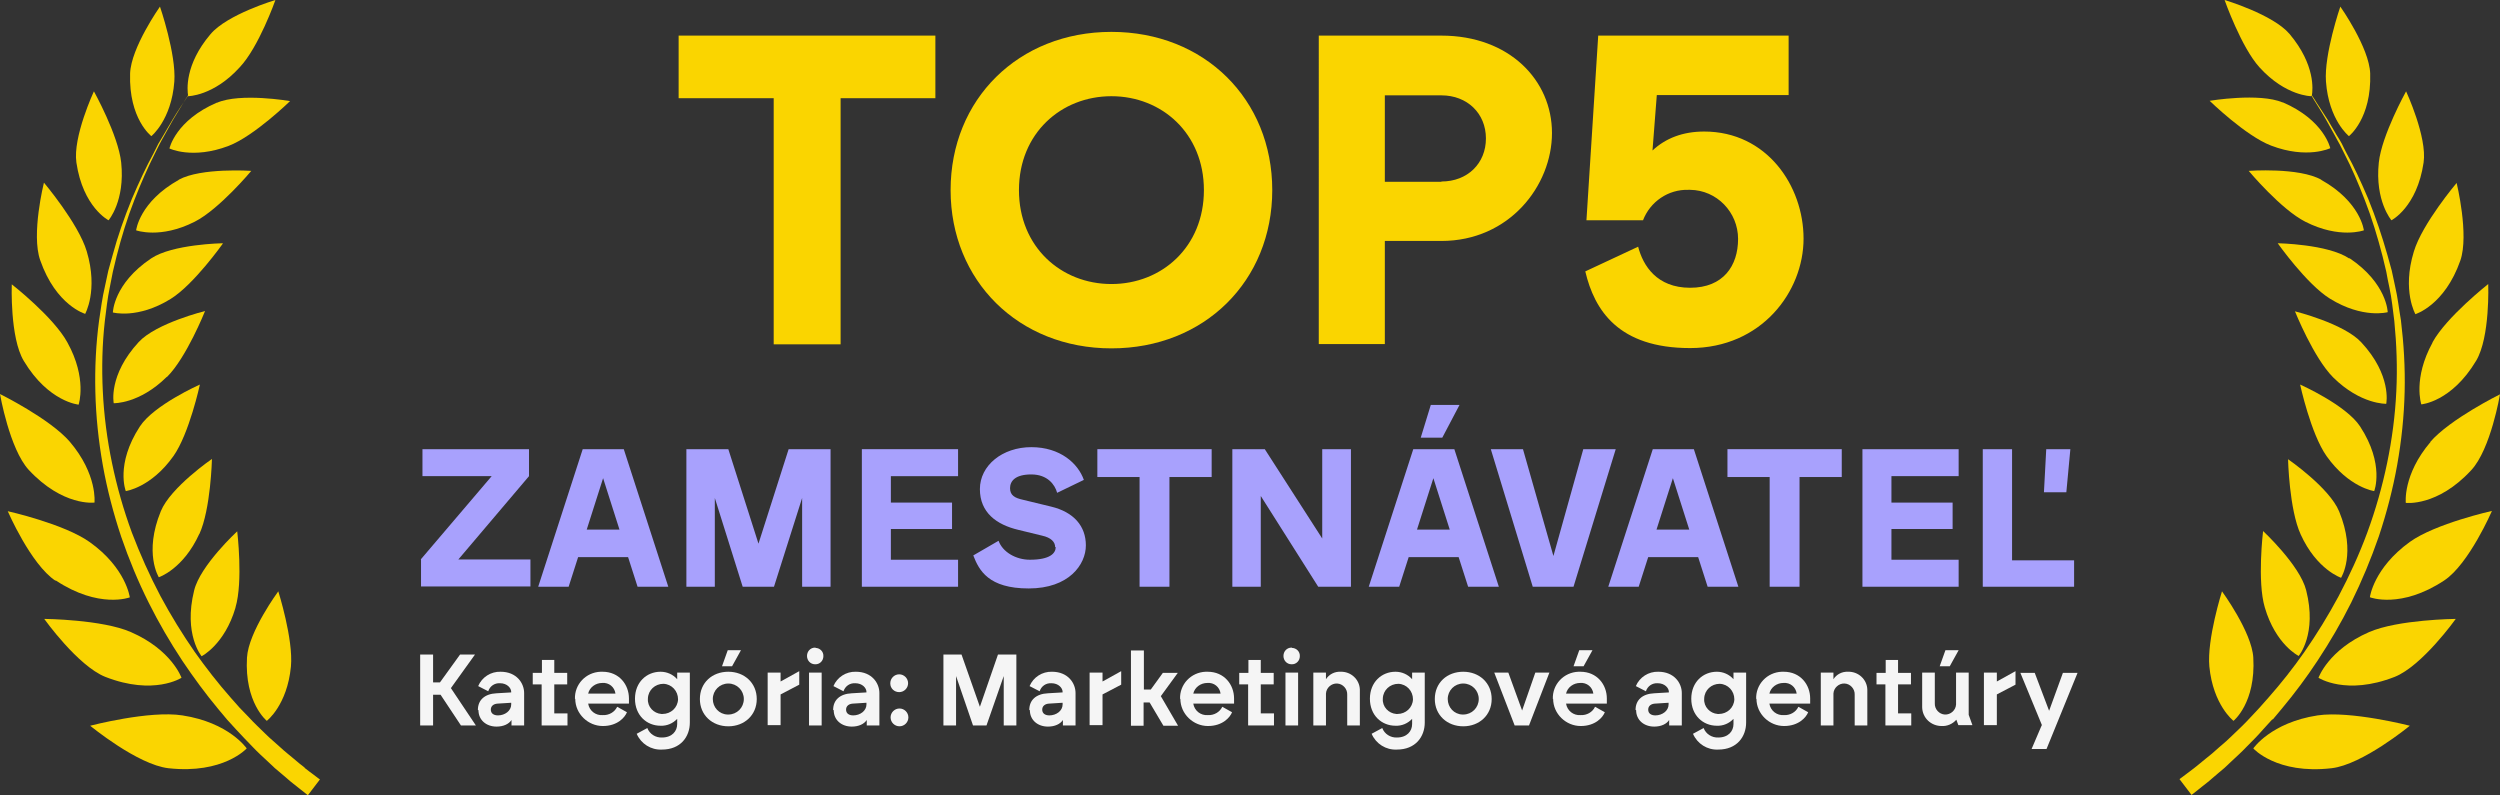 <svg id="Layer_1" data-name="Layer 1" xmlns="http://www.w3.org/2000/svg" version="1.1" viewBox="0 0 870.5 276.9"><rect x="0" y="0" width="870.5" height="276.9" fill="#333333" stroke="none"/><defs><style>.cls-1{fill:#f5f5f5}.cls-1,.cls-2,.cls-3,.cls-4{stroke-width:0}.cls-2{fill:#a8a1fd}.cls-3{fill:#fad500}.cls-4{fill:#fad501}</style></defs><g id="Group_1597" data-name="Group 1597"><path id="Path_14799" data-name="Path 14799" class="cls-4" d="M106.1 267.3c-1.2-.9-2.4-1.9-3.8-3.1s-3-2.4-4.6-3.9-3.5-3-5.3-4.8c-1.8-1.8-3.8-3.6-5.8-5.8l-3.1-3.2-3.1-3.5c-4.5-5.1-8.7-10.5-12.6-16-4.3-6.2-8.3-12.7-11.9-19.4-3.8-7.2-7.1-14.6-10-22.2-2.9-7.9-5.2-16-6.9-24.2-1.7-8.2-2.8-16.6-3.2-25-.4-8.2-.2-16.3.7-24.4.5-3.9.9-7.8 1.7-11.6l1.1-5.6c.4-1.8.9-3.6 1.3-5.4 1.7-6.7 3.7-13.2 6.2-19.6 2.3-5.9 4.7-11.3 7-15.9l1.7-3.4c.6-1.1 1.1-2.1 1.7-3.1 1.1-2 2.1-3.8 3-5.4 1.9-3.2 3.5-5.7 4.5-7.4.3-.4.5-.8.7-1.2v.3s8.9 0 18-10C90.1 16.5 95.9 0 95.9 0S79.1 5 73.3 11.9c-9.1 10.7-8.1 19.6-7.8 21.4l-.8 1.2c-1.1 1.7-2.8 4.1-4.7 7.3l-3.1 5.3-1.8 3-1.7 3.4c-2.5 4.6-5 9.9-7.5 15.8-2.6 6.4-4.9 12.9-6.7 19.6l-1.5 5.4c-.4 1.8-.8 3.7-1.2 5.6-.9 3.8-1.4 7.7-2 11.7-1.1 8.2-1.5 16.5-1.3 24.8.2 8.6 1.1 17.1 2.6 25.6 1.5 8.4 3.7 16.8 6.4 24.9 2.7 7.9 5.9 15.6 9.6 23 3.5 7 7.4 13.7 11.7 20.2 3.9 5.8 8 11.4 12.5 16.8l3.1 3.7 3.1 3.4c2 2.2 4 4.2 5.8 6.1 1.8 1.9 3.7 3.6 5.3 5.1 1.6 1.6 3.2 3 4.7 4.2s2.7 2.4 3.9 3.3l2.9 2.3 2.4 1.9 4.2-5.5s-.9-.6-2.4-1.8c-.8-.6-1.8-1.3-2.9-2.2"/><path id="Path_14800" data-name="Path 14800" class="cls-4" d="M37.8 76.7s5.8-6.7 4.4-20.1c-1-9.5-9.5-24.8-9.5-24.8s-7.4 15.9-6.1 24.8c2.3 15.6 11.2 20.1 11.2 20.1"/><path id="Path_14801" data-name="Path 14801" class="cls-4" d="M52.7 47.4s7-5.6 8-19c.7-9.5-5-26.1-5-26.1S45.6 16.6 45.3 25.6c-.5 15.8 7.4 21.8 7.4 21.8"/><path id="Path_14802" data-name="Path 14802" class="cls-4" d="M75.6 35.7c-14.5 6.2-16.6 16-16.6 16s8 3.9 20.6-.9c8.9-3.4 21.4-15.6 21.4-15.6s-17.3-3-25.5.6"/><path id="Path_14803" data-name="Path 14803" class="cls-4" d="M62.3 62.6c-13.8 7.7-14.9 17.6-14.9 17.6s8.4 3.1 20.4-3c8.5-4.3 19.7-17.7 19.7-17.7S70 58.3 62.2 62.6"/><path id="Path_14804" data-name="Path 14804" class="cls-4" d="M77.5 84.7S60 85 52.6 90c-13.1 8.8-13.3 18.8-13.3 18.8s8.6 2.4 20.1-4.7c8.1-5 18.2-19.3 18.2-19.3"/><path id="Path_14805" data-name="Path 14805" class="cls-4" d="M58.1 131.3c6.8-6.7 13.3-23 13.3-23s-17 4.2-23.1 10.8c-10.7 11.6-8.7 21.3-8.7 21.3s8.9.3 18.5-9.2"/><path id="Path_14806" data-name="Path 14806" class="cls-4" d="M60.4 158.8c5.5-7.8 9.2-24.9 9.2-24.9s-16 7.1-20.9 14.6c-8.6 13.2-4.9 22.5-4.9 22.5s8.8-1.2 16.6-12.2"/><path id="Path_14807" data-name="Path 14807" class="cls-4" d="M69.4 186c4-8.7 4.4-26.2 4.4-26.2S59.4 169.7 56 178c-6 14.6-.7 23-.7 23s8.5-2.8 14.1-15.1"/><path id="Path_14808" data-name="Path 14808" class="cls-4" d="M82 211.5c2.7-9.1.6-26.5.6-26.5s-12.9 11.9-15 20.6c-3.8 15.3 2.6 22.9 2.6 22.9s8-4 11.8-16.9"/><path id="Path_14809" data-name="Path 14809" class="cls-4" d="M92.9 251s7.1-5.4 8.4-18.9c.9-9.5-4.4-26.2-4.4-26.2S86.5 220 86 229c-.9 15.7 6.9 22 6.9 22"/><path id="Path_14810" data-name="Path 14810" class="cls-4" d="M29.6 109.4s4.7-8.2.6-21.9c-2.9-9.7-14.9-23.9-14.9-23.9s-4.5 18-1.3 27c5.5 15.8 15.7 18.7 15.7 18.7"/><path id="Path_14811" data-name="Path 14811" class="cls-4" d="M27.4 140.8s3-9-3.9-21.5C18.7 110.4 4.1 99 4.1 99s-.7 18.6 4.2 26.7c8.6 14.3 19.1 15.2 19.1 15.2"/><path id="Path_14812" data-name="Path 14812" class="cls-4" d="M32.9 175s1.1-9.8-8.6-21.2c-6.9-8-24.3-16.6-24.3-16.6s3.3 19.1 10 26.4C21.9 176.4 32.8 175 32.8 175"/><path id="Path_14813" data-name="Path 14813" class="cls-4" d="M19.4 202.1c15.1 10 25.8 5.9 25.8 5.9s-1.3-10.2-13.9-19.2C22.4 182.4 2.7 178 2.7 178s8 18.5 16.6 24.2"/><path id="Path_14814" data-name="Path 14814" class="cls-4" d="M63.2 236s-3.4-9.7-17.6-15.9c-10-4.4-30.2-4.6-30.2-4.6s11.7 16.4 21.3 20.2c16.9 6.6 26.5.3 26.5.3"/><path id="Path_14815" data-name="Path 14815" class="cls-4" d="M63.5 249.1c-11.5-1.8-32.1 3.6-32.1 3.6s16.5 13.6 27.3 14.8c19.1 2.1 27.2-6.9 27.2-6.9s-6.1-9-22.4-11.5"/><path id="Path_14816" data-name="Path 14816" class="cls-4" d="M791.4 250.5c1-1.2 2-2.4 3.1-3.7 4.5-5.4 8.7-11 12.5-16.8 4.3-6.5 8.2-13.2 11.7-20.2 3.7-7.5 6.9-15.2 9.6-23 2.7-8.1 4.9-16.5 6.4-24.9 1.5-8.4 2.4-17 2.6-25.6.2-8.3-.3-16.6-1.3-24.8-.7-4-1.1-7.9-2-11.7-.4-1.9-.8-3.8-1.2-5.6l-1.5-5.4c-1.9-6.7-4.1-13.2-6.7-19.6-2.5-5.9-5-11.3-7.5-15.8-.6-1.2-1.2-2.3-1.7-3.4-.6-1.1-1.2-2.1-1.8-3l-3.1-5.3c-2-3.2-3.7-5.6-4.7-7.3-.3-.5-.6-.8-.8-1.2.3-1.8 1.3-10.6-7.8-21.4C791.4 5 774.6 0 774.6 0s5.8 16.5 12.2 23.5c9.1 10 18 10 18 10v-.3c.2.3.4.7.7 1.2 1 1.7 2.7 4.2 4.5 7.4.9 1.6 1.9 3.4 3 5.4.5 1 1.1 2 1.7 3.1l1.7 3.4c2.4 4.6 4.7 10 7 15.9 2.5 6.4 4.5 13 6.2 19.6.4 1.8.9 3.6 1.3 5.4.3 1.8.7 3.7 1.1 5.6.8 3.7 1.2 7.7 1.7 11.6.8 8.1 1.1 16.3.7 24.4-.4 8.4-1.5 16.8-3.2 25-1.7 8.2-4 16.3-6.9 24.2-2.8 7.6-6.2 15-10 22.2-3.6 6.7-7.6 13.2-11.9 19.4-3.9 5.6-8.1 10.9-12.6 16-1 1.2-2.1 2.3-3.1 3.5-1 1.1-2.1 2.2-3 3.2-1.9 2.1-3.9 4-5.8 5.8-1.8 1.8-3.6 3.4-5.3 4.8-1.6 1.5-3.2 2.8-4.6 3.9s-2.6 2.2-3.8 3.1-2.1 1.6-2.9 2.2l-2.4 1.8 4.2 5.5 2.4-1.9c.8-.6 1.7-1.4 2.9-2.3s2.4-2.1 3.9-3.3 3.1-2.6 4.7-4.2c1.7-1.6 3.5-3.2 5.3-5.1 1.9-1.9 3.9-3.9 5.8-6.1 1-1.1 2-2.2 3.1-3.4"/><path id="Path_14817" data-name="Path 14817" class="cls-4" d="M843.9 56.6c1.3-8.9-6.1-24.8-6.1-24.8s-8.5 15.3-9.5 24.8c-1.4 13.4 4.4 20.1 4.4 20.1s8.9-4.5 11.2-20.1"/><path id="Path_14818" data-name="Path 14818" class="cls-4" d="M817.9 47.4s7.9-6.1 7.4-21.8c-.3-9-10.4-23.3-10.4-23.3s-5.7 16.6-5 26.1c1 13.5 8 19 8 19"/><path id="Path_14819" data-name="Path 14819" class="cls-4" d="M794.9 35.7c-8.2-3.5-25.5-.6-25.5-.6s12.5 12.2 21.4 15.6c12.6 4.8 20.6.9 20.6.9s-2.1-9.8-16.6-16"/><path id="Path_14820" data-name="Path 14820" class="cls-4" d="M808.3 62.6c-7.8-4.4-25.3-3.1-25.3-3.1s11.2 13.4 19.7 17.7c12 6.1 20.4 3 20.4 3s-1.1-9.9-14.9-17.6"/><path id="Path_14821" data-name="Path 14821" class="cls-4" d="M818 90c-7.4-5-24.9-5.3-24.9-5.3S803.2 99 811.3 104c11.5 7.1 20.1 4.7 20.1 4.7s-.2-10-13.3-18.8"/><path id="Path_14822" data-name="Path 14822" class="cls-4" d="M830.9 140.5s2-9.8-8.7-21.3c-6.1-6.6-23.1-10.8-23.1-10.8s6.5 16.2 13.3 23c9.6 9.5 18.5 9.2 18.5 9.2"/><path id="Path_14823" data-name="Path 14823" class="cls-4" d="M821.8 148.5c-4.9-7.5-20.9-14.6-20.9-14.6s3.7 17.1 9.2 24.9c7.8 11 16.6 12.2 16.6 12.2s3.7-9.3-4.9-22.5"/><path id="Path_14824" data-name="Path 14824" class="cls-4" d="M815.2 201.1s5.3-8.4-.7-23c-3.4-8.3-17.8-18.2-17.8-18.2s.4 17.5 4.4 26.2c5.6 12.3 14.1 15.1 14.1 15.1"/><path id="Path_14825" data-name="Path 14825" class="cls-4" d="M788 185s-2.1 17.4.6 26.5c3.8 13 11.8 16.9 11.8 16.9s6.5-7.6 2.6-22.9c-2.2-8.7-15-20.6-15-20.6"/><path id="Path_14826" data-name="Path 14826" class="cls-4" d="M769.3 232.1c1.3 13.4 8.4 18.9 8.4 18.9s7.8-6.2 6.9-22c-.5-8.9-10.9-23.1-10.9-23.1s-5.3 16.7-4.4 26.2"/><path id="Path_14827" data-name="Path 14827" class="cls-4" d="M841 109.4s10.2-3 15.7-18.7c3.1-9-1.3-27-1.3-27s-12 14.2-14.9 23.9c-4.2 13.7.6 21.9.6 21.9"/><path id="Path_14828" data-name="Path 14828" class="cls-4" d="M847 119.3c-6.9 12.6-3.9 21.5-3.9 21.5s10.5-.8 19.1-15.2c4.9-8.2 4.2-26.7 4.2-26.7s-14.6 11.5-19.4 20.3"/><path id="Path_14829" data-name="Path 14829" class="cls-4" d="M846.3 153.9c-9.7 11.4-8.6 21.2-8.6 21.2s11 1.4 22.8-11.4c6.8-7.3 10-26.4 10-26.4s-17.4 8.6-24.3 16.6"/><path id="Path_14830" data-name="Path 14830" class="cls-4" d="M825.3 208s10.7 4.1 25.8-5.9c8.6-5.7 16.6-24.2 16.6-24.2s-19.7 4.4-28.6 10.8c-12.6 9.1-13.9 19.2-13.9 19.2"/><path id="Path_14831" data-name="Path 14831" class="cls-4" d="M807.3 236s9.6 6.3 26.5-.3c9.6-3.8 21.3-20.2 21.3-20.2s-20.1.2-30.2 4.6c-14.2 6.2-17.6 15.9-17.6 15.9"/><path id="Path_14832" data-name="Path 14832" class="cls-4" d="M807 249.1c-16.3 2.5-22.4 11.5-22.4 11.5s8.1 9.1 27.2 6.9c10.8-1.2 27.3-14.8 27.3-14.8s-20.6-5.3-32.1-3.6"/><path id="Path_14833" data-name="Path 14833" class="cls-3" d="M269.3 34.2h-33V12.4h89.4v21.8h-33v85.7h-23.3V34.2z"/><path id="Path_14834" data-name="Path 14834" class="cls-3" d="M331 66.2c0-31.6 23.6-55.1 56-55.1s56 23.5 56 55.1-23.6 55.1-56 55.1-56-23.6-56-55.1m56 32.7c17.5 0 32.2-12.9 32.2-32.7S404.5 33.5 387 33.5s-32.2 12.9-32.2 32.7 14.7 32.7 32.2 32.7"/><path id="Path_14835" data-name="Path 14835" class="cls-3" d="M459.2 12.4h42.7c23.6 0 38.5 15.5 38.5 33.9s-14.9 37.6-38.5 37.6h-19.7v35.9h-23V12.4zm42.7 50.8c9.1 0 15.5-6.3 15.5-15s-6.5-15-15.5-15h-19.7v30.1h19.7z"/><path id="Path_14836" data-name="Path 14836" class="cls-3" d="M605.2 83.2c0-9.3-7.4-17-16.7-17.1h-.6c-7-.2-13.3 4.1-15.8 10.6h-19.7l4.1-64.3h66.3v20.7h-45.9l-1.5 19.3c4.6-4.3 10.6-6.6 18-6.6 21.8 0 34.6 18.9 34.6 37.3s-14.6 38.1-39.5 38.1-33.3-13.1-36.5-26.7l18.4-8.6c1.7 6.6 6.5 14.3 18.1 14.3s16.7-7.7 16.7-17"/><path id="Path_14837" data-name="Path 14837" class="cls-2" d="M146.5 194.8l24.7-29h-24.1v-9.4h37.1v9.4l-24.6 29h25.1v9.4h-38.1v-9.4z"/><path id="Path_14838" data-name="Path 14838" class="cls-2" d="M202.9 156.4h14.3l15.5 47.9H222l-3.3-10.3h-17.4l-3.3 10.3h-10.6l15.5-47.9zm12.8 28l-5.7-17.9-5.7 17.9h11.4z"/><path id="Path_14839" data-name="Path 14839" class="cls-2" d="M238.9 156.4h14.7l10.5 32.9 10.5-32.9h14.6v47.9h-9.9v-30.9l-9.8 30.9h-10.9l-9.7-30.9v30.9H239v-47.9z"/><path id="Path_14840" data-name="Path 14840" class="cls-2" d="M300.1 156.4h33.5v9.4h-23.4v9.2h21.3v9.2h-21.3v10.7h23.4v9.4h-33.5v-47.9z"/><path id="Path_14841" data-name="Path 14841" class="cls-2" d="M367.4 190.5c0-1.8-1.4-3.3-4.6-4l-8.2-2c-7.6-1.8-13.4-6-13.4-14.2s7.8-14.6 17.9-14.6 16.3 5.7 18.3 11.4l-9.3 4.5c-.8-2.9-3.4-6.4-9-6.4s-7.4 2.3-7.4 4.8 1.7 3.4 4.4 4l9.9 2.4c7.9 1.9 12.1 6.8 12.1 13.5s-5.9 15-19.9 15-17.3-6.3-19.3-11.5l8.8-5.1c1.4 3.9 6 6.6 10.9 6.6 7.1 0 9-2.3 9-4.4"/><path id="Path_14842" data-name="Path 14842" class="cls-2" d="M396.8 166.1h-14.7v-9.7h39.8v9.7h-14.7v38.2h-10.4v-38.2z"/><path id="Path_14843" data-name="Path 14843" class="cls-2" d="M429.1 156.4h11.3l20 31.1v-31.1h10v47.9H459l-20-31.6v31.6h-9.9v-47.9z"/><path id="Path_14844" data-name="Path 14844" class="cls-2" d="M492.1 156.4h14.3l15.5 47.9h-10.7l-3.3-10.3h-17.4l-3.3 10.3h-10.6l15.5-47.9zm12.7 28l-5.7-17.9-5.7 17.9h11.4zm-6.5-43.4h9.9l-6 11.4h-7.5l3.5-11.4z"/><path id="Path_14845" data-name="Path 14845" class="cls-2" d="M519.1 156.4h11.2l10.6 37.2 10.4-37.2h11.3l-14.7 47.9h-14.2l-14.6-47.9z"/><path id="Path_14846" data-name="Path 14846" class="cls-2" d="M575.5 156.4h14.3l15.5 47.9h-10.7l-3.3-10.3h-17.4l-3.3 10.3H560l15.5-47.9zm12.7 28l-5.7-17.9-5.7 17.9h11.4z"/><path id="Path_14847" data-name="Path 14847" class="cls-2" d="M616.2 166.1h-14.7v-9.7h39.8v9.7h-14.7v38.2h-10.4v-38.2z"/><path id="Path_14848" data-name="Path 14848" class="cls-2" d="M648.5 156.4H682v9.4h-23.4v9.2h21.3v9.2h-21.3v10.7H682v9.4h-33.5v-47.9z"/><path id="Path_14849" data-name="Path 14849" class="cls-2" d="M690.3 156.4h10.3v38.7h21.6v9.2h-31.8v-47.9zm22.2 0h8.4l-1.4 15h-7.8l.8-15z"/><path id="Path_14850" data-name="Path 14850" class="cls-1" d="M153.3 241.9h-2.5v10.7h-4.5v-24.7h4.5v9.7h2.4l7-9.7h5.2l-8.4 11.7 8.7 13h-5.2l-7.1-10.7z"/><path id="Path_14851" data-name="Path 14851" class="cls-1" d="M166.4 247.2c0-3.4 2.3-5.6 6.5-5.8l5.1-.3v-.2c0-1.3-1.4-3-3.9-3-1.9-.1-3.5 1-4.1 2.8l-3.5-1.8c1.3-3.1 4.4-5.1 7.8-5 5.6 0 8.2 4 8.2 7.4v11.3h-4.4v-1.9c-.9 1.4-2.8 2.3-5.2 2.3-3.6 0-6.3-2.3-6.3-5.7m6.8 1.8c2.4 0 4.6-1.6 4.6-3.8v-.6l-4.8.3c-1.3.1-2.3.8-2.3 2.1s1 2 2.5 2"/><path id="Path_14852" data-name="Path 14852" class="cls-1" d="M188.6 238.3h-3.1v-4h3.2v-4.5h4.3v4.5h4.5v4H193v10.1h4.6v4.2h-9v-14.4z"/><path id="Path_14853" data-name="Path 14853" class="cls-1" d="M200.2 243.4c-.2-5.1 3.8-9.3 8.9-9.5h.7c5.8 0 9.2 4.5 9.2 9.3v1.8h-14.2c.4 2.5 2.6 4.2 5.1 4 2.1.1 4.1-1 5-2.9l3.4 1.9c-.7 1.8-3.3 4.8-8.4 4.8s-9.6-4.2-9.6-9.5m14-1.8c-.3-2.3-2.3-3.9-4.6-3.7-2.3 0-4.4 1.5-4.9 3.7h9.5z"/><path id="Path_14854" data-name="Path 14854" class="cls-1" d="M235.8 252.1v-1.8c-1.5 1.6-3.6 2.5-5.8 2.4-4.8 0-8.9-3.6-8.9-9.4s4.1-9.4 8.9-9.4c2.2 0 4.3.9 5.8 2.6v-2.3h4.4v17.4c0 4.9-3.2 9.4-9.7 9.4-3.8.2-7.3-2-8.8-5.5l3.7-2c.8 2.1 2.9 3.4 5.1 3.3 3.5 0 5.3-2.2 5.3-4.7m-5.1-3.5c2.9 0 5.3-2.2 5.4-5.1 0-2.9-2.2-5.3-5.1-5.4-2.9 0-5.3 2.2-5.4 5.1v.1c-.2 2.8 2 5.1 4.7 5.3h.4"/><path id="Path_14855" data-name="Path 14855" class="cls-1" d="M243.7 243.4c0-5.7 4.3-9.5 9.9-9.5s9.9 3.9 9.9 9.5-4.3 9.5-9.9 9.5-9.9-3.9-9.9-9.5m9.9 5.4c3 0 5.4-2.4 5.4-5.4s-2.4-5.4-5.4-5.4c-3 0-5.4 2.4-5.4 5.4 0 2.9 2.2 5.3 5.1 5.4h.3m-.2-22.4h4.6l-3.1 5.6h-3.5l2-5.6z"/><path id="Path_14856" data-name="Path 14856" class="cls-1" d="M267.3 234.2h4.5v3.1l6.5-3.6v4.7l-6.5 3.4v10.7h-4.5v-18.4z"/><path id="Path_14857" data-name="Path 14857" class="cls-1" d="M283.9 225.6c1.6 0 2.9 1.3 2.8 2.9 0 1.6-1.3 2.9-2.9 2.8-1.6 0-2.8-1.3-2.8-2.9 0-1.6 1.2-2.9 2.8-2.9h.2m-2.3 8.7h4.4v18.4h-4.4v-18.4z"/><path id="Path_14858" data-name="Path 14858" class="cls-1" d="M290.1 247.2c0-3.4 2.3-5.6 6.5-5.8l5.1-.3v-.2c0-1.3-1.4-3-3.9-3-1.9-.1-3.5 1-4.1 2.8l-3.5-1.8c1.3-3.1 4.4-5.1 7.8-5 5.6 0 8.2 4 8.2 7.4v11.3h-4.4v-1.9c-.9 1.4-2.8 2.3-5.2 2.3-3.6 0-6.3-2.3-6.3-5.7m6.8 1.8c2.4 0 4.6-1.6 4.6-3.8v-.6l-4.8.3c-1.3.1-2.3.8-2.3 2.1s1 2 2.5 2"/><path id="Path_14859" data-name="Path 14859" class="cls-1" d="M310 237.9c0-1.7 1.4-3.1 3.1-3.1 1.7 0 3.1 1.4 3.1 3.1 0 1.7-1.4 3.1-3.1 3.1-1.7 0-3.1-1.3-3.1-3v-.1m3.2 8.8c1.7 0 3.1 1.4 3.1 3.1s-1.4 3.1-3.1 3.1-3.1-1.4-3.1-3.1 1.4-3.1 3.1-3.1"/><path id="Path_14860" data-name="Path 14860" class="cls-1" d="M328.4 227.9h6.4l6.4 18.2 6.3-18.2h6.4v24.7h-4.4v-17.2l-6 17.2h-4.7l-5.9-17.2v17.2h-4.4v-24.7z"/><path id="Path_14861" data-name="Path 14861" class="cls-1" d="M358.4 247.2c0-3.4 2.3-5.6 6.5-5.8l5.1-.3v-.2c0-1.3-1.4-3-3.9-3-1.9-.1-3.5 1-4.1 2.8l-3.5-1.8c1.3-3.1 4.4-5.1 7.8-5 5.6 0 8.2 4 8.2 7.4v11.3h-4.4v-1.9c-.9 1.4-2.8 2.3-5.2 2.3-3.6 0-6.3-2.3-6.3-5.7m6.8 1.8c2.4 0 4.6-1.6 4.6-3.8v-.6l-4.8.3c-1.3.1-2.3.8-2.3 2.1s1 2 2.5 2"/><path id="Path_14862" data-name="Path 14862" class="cls-1" d="M379.4 234.2h4.5v3.1l6.5-3.6v4.7l-6.5 3.4v10.7h-4.5v-18.4z"/><path id="Path_14863" data-name="Path 14863" class="cls-1" d="M393.9 226.5h4.4v13.6h2.4l4.2-5.8h5.2l-5.9 8.1 6 10.3h-5.1l-4.8-8.1h-2.1v8.1h-4.4v-26.2z"/><path id="Path_14864" data-name="Path 14864" class="cls-1" d="M410.9 243.4c-.2-5.1 3.8-9.3 8.9-9.5h.7c5.8 0 9.2 4.5 9.2 9.3v1.8h-14.2c.4 2.5 2.6 4.2 5.1 4 2.1.1 4.1-1 5-2.9l3.4 1.9c-.7 1.8-3.3 4.8-8.4 4.8s-9.6-4.2-9.6-9.5m14-1.8c-.3-2.3-2.3-3.9-4.6-3.7-2.3 0-4.4 1.5-4.9 3.7h9.5z"/><path id="Path_14865" data-name="Path 14865" class="cls-1" d="M434.6 238.3h-3.1v-4h3.2v-4.5h4.3v4.5h4.5v4H439v10.1h4.6v4.2h-9v-14.4z"/><path id="Path_14866" data-name="Path 14866" class="cls-1" d="M449.8 225.6c1.6 0 2.9 1.3 2.8 2.9 0 1.6-1.3 2.9-2.9 2.8-1.6 0-2.8-1.3-2.8-2.9 0-1.6 1.2-2.9 2.8-2.9h.2m-2.3 8.7h4.4v18.4h-4.4v-18.4z"/><path id="Path_14867" data-name="Path 14867" class="cls-1" d="M457.3 234.2h4.4v2.3c1.1-1.7 3-2.7 5.1-2.6 3.6-.1 6.6 2.7 6.7 6.2v12.5h-4.4v-10.7c.1-2-1.5-3.8-3.5-3.9-2-.1-3.8 1.5-3.9 3.5v11.1h-4.4v-18.4z"/><path id="Path_14868" data-name="Path 14868" class="cls-1" d="M491.7 252.1v-1.8c-1.5 1.6-3.6 2.5-5.8 2.4-4.8 0-8.9-3.6-8.9-9.4s4.1-9.4 8.9-9.4c2.2 0 4.3.9 5.8 2.6v-2.3h4.4v17.4c0 4.9-3.2 9.4-9.7 9.4-3.8.2-7.3-2-8.8-5.5l3.7-2c.8 2.1 2.9 3.4 5.1 3.3 3.5 0 5.3-2.2 5.3-4.7m-5.1-3.5c2.9 0 5.3-2.2 5.4-5.1 0-2.9-2.2-5.3-5.1-5.4-2.9 0-5.3 2.2-5.4 5.1v.1c-.2 2.8 2 5.1 4.7 5.3h.4"/><path id="Path_14869" data-name="Path 14869" class="cls-1" d="M499.6 243.4c0-5.7 4.3-9.5 9.9-9.5s9.9 3.9 9.9 9.5-4.3 9.5-9.9 9.5-9.9-3.9-9.9-9.5m9.9 5.4c3 0 5.4-2.4 5.4-5.4s-2.4-5.4-5.4-5.4c-3 0-5.4 2.4-5.4 5.4 0 2.9 2.2 5.3 5.1 5.4h.3"/><path id="Path_14870" data-name="Path 14870" class="cls-1" d="M520.4 234.2h4.8l4.8 13.2 4.6-13.2h4.9l-7.1 18.4h-5l-7.1-18.4z"/><path id="Path_14871" data-name="Path 14871" class="cls-1" d="M540.7 243.4c-.2-5.1 3.8-9.3 8.9-9.5h.7c5.8 0 9.2 4.5 9.2 9.3v1.8h-14.2c.4 2.5 2.6 4.2 5.1 4 2.1.1 4.1-1 5-2.9l3.4 1.9c-.7 1.8-3.3 4.8-8.4 4.8s-9.6-4.2-9.6-9.5m14-1.8c-.3-2.3-2.3-3.9-4.6-3.7-2.3 0-4.4 1.5-4.9 3.7h9.5zm-4.9-15.1h4.6l-3.1 5.6h-3.5l2-5.6z"/><path id="Path_14872" data-name="Path 14872" class="cls-1" d="M569.5 247.2c0-3.4 2.3-5.6 6.5-5.8l5.1-.3v-.2c0-1.3-1.4-3-3.9-3-1.9-.1-3.5 1-4.1 2.8l-3.5-1.8c1.3-3.1 4.4-5.1 7.8-5 5.6 0 8.2 4 8.2 7.4v11.3h-4.4v-1.9c-.9 1.4-2.8 2.3-5.2 2.3-3.6 0-6.3-2.3-6.3-5.7m6.7 1.8c2.4 0 4.6-1.6 4.6-3.8v-.6l-4.8.3c-1.3.1-2.3.8-2.3 2.1s1 2 2.5 2"/><path id="Path_14873" data-name="Path 14873" class="cls-1" d="M603.6 252.1v-1.8c-1.5 1.6-3.6 2.5-5.8 2.4-4.8 0-8.9-3.6-8.9-9.4s4.1-9.4 8.9-9.4c2.2 0 4.3.9 5.8 2.6v-2.3h4.4v17.4c0 4.9-3.2 9.4-9.7 9.4-3.8.2-7.3-2-8.8-5.5l3.7-2c.8 2.1 2.9 3.4 5.1 3.3 3.5 0 5.3-2.2 5.3-4.7m-5.1-3.5c2.9 0 5.3-2.2 5.4-5.1 0-2.9-2.2-5.3-5.1-5.4-2.9 0-5.3 2.2-5.4 5.1v.1c-.2 2.8 2 5.1 4.7 5.3h.4"/><path id="Path_14874" data-name="Path 14874" class="cls-1" d="M611.5 243.4c-.2-5.1 3.8-9.3 8.9-9.5h.7c5.8 0 9.2 4.5 9.2 9.3v1.8h-14.2c.4 2.5 2.6 4.2 5.1 4 2.1.1 4.1-1 5-2.9l3.4 1.9c-.7 1.8-3.3 4.8-8.4 4.8s-9.6-4.2-9.6-9.5m14-1.8c-.3-2.3-2.3-3.9-4.6-3.7-2.3 0-4.4 1.5-4.9 3.7h9.5z"/><path id="Path_14875" data-name="Path 14875" class="cls-1" d="M634 234.2h4.4v2.3c1.1-1.7 3-2.7 5.1-2.6 3.6-.1 6.6 2.7 6.7 6.2v12.5h-4.4v-10.7c.1-2-1.5-3.8-3.5-3.9-2-.1-3.8 1.5-3.9 3.5v11.1H634v-18.4z"/><path id="Path_14876" data-name="Path 14876" class="cls-1" d="M656.5 238.3h-3.1v-4h3.2v-4.5h4.3v4.5h4.5v4h-4.5v10.1h4.6v4.2h-9v-14.4z"/><path id="Path_14877" data-name="Path 14877" class="cls-1" d="M669.3 246v-11.8h4.4v10.7c-.1 2 1.5 3.8 3.5 3.9 2 .1 3.8-1.5 3.9-3.5v-11.1h4.4v14.7l1.3 3.6h-4.9l-.7-1.9c-1.3 1.5-3.2 2.3-5.1 2.2-3.7 0-6.7-2.8-6.8-6.5v-.4m8.1-19.5h4.6l-3.1 5.6h-3.5l2-5.6z"/><path id="Path_14878" data-name="Path 14878" class="cls-1" d="M690.8 234.2h4.5v3.1l6.5-3.6v4.7l-6.5 3.4v10.7h-4.5v-18.4z"/><path id="Path_14879" data-name="Path 14879" class="cls-1" d="M711 252.5l-7.5-18.2h5l5 13.2 4.8-13.2h5.1l-10.8 26.5h-5.2l3.5-8.2z"/></g></svg>